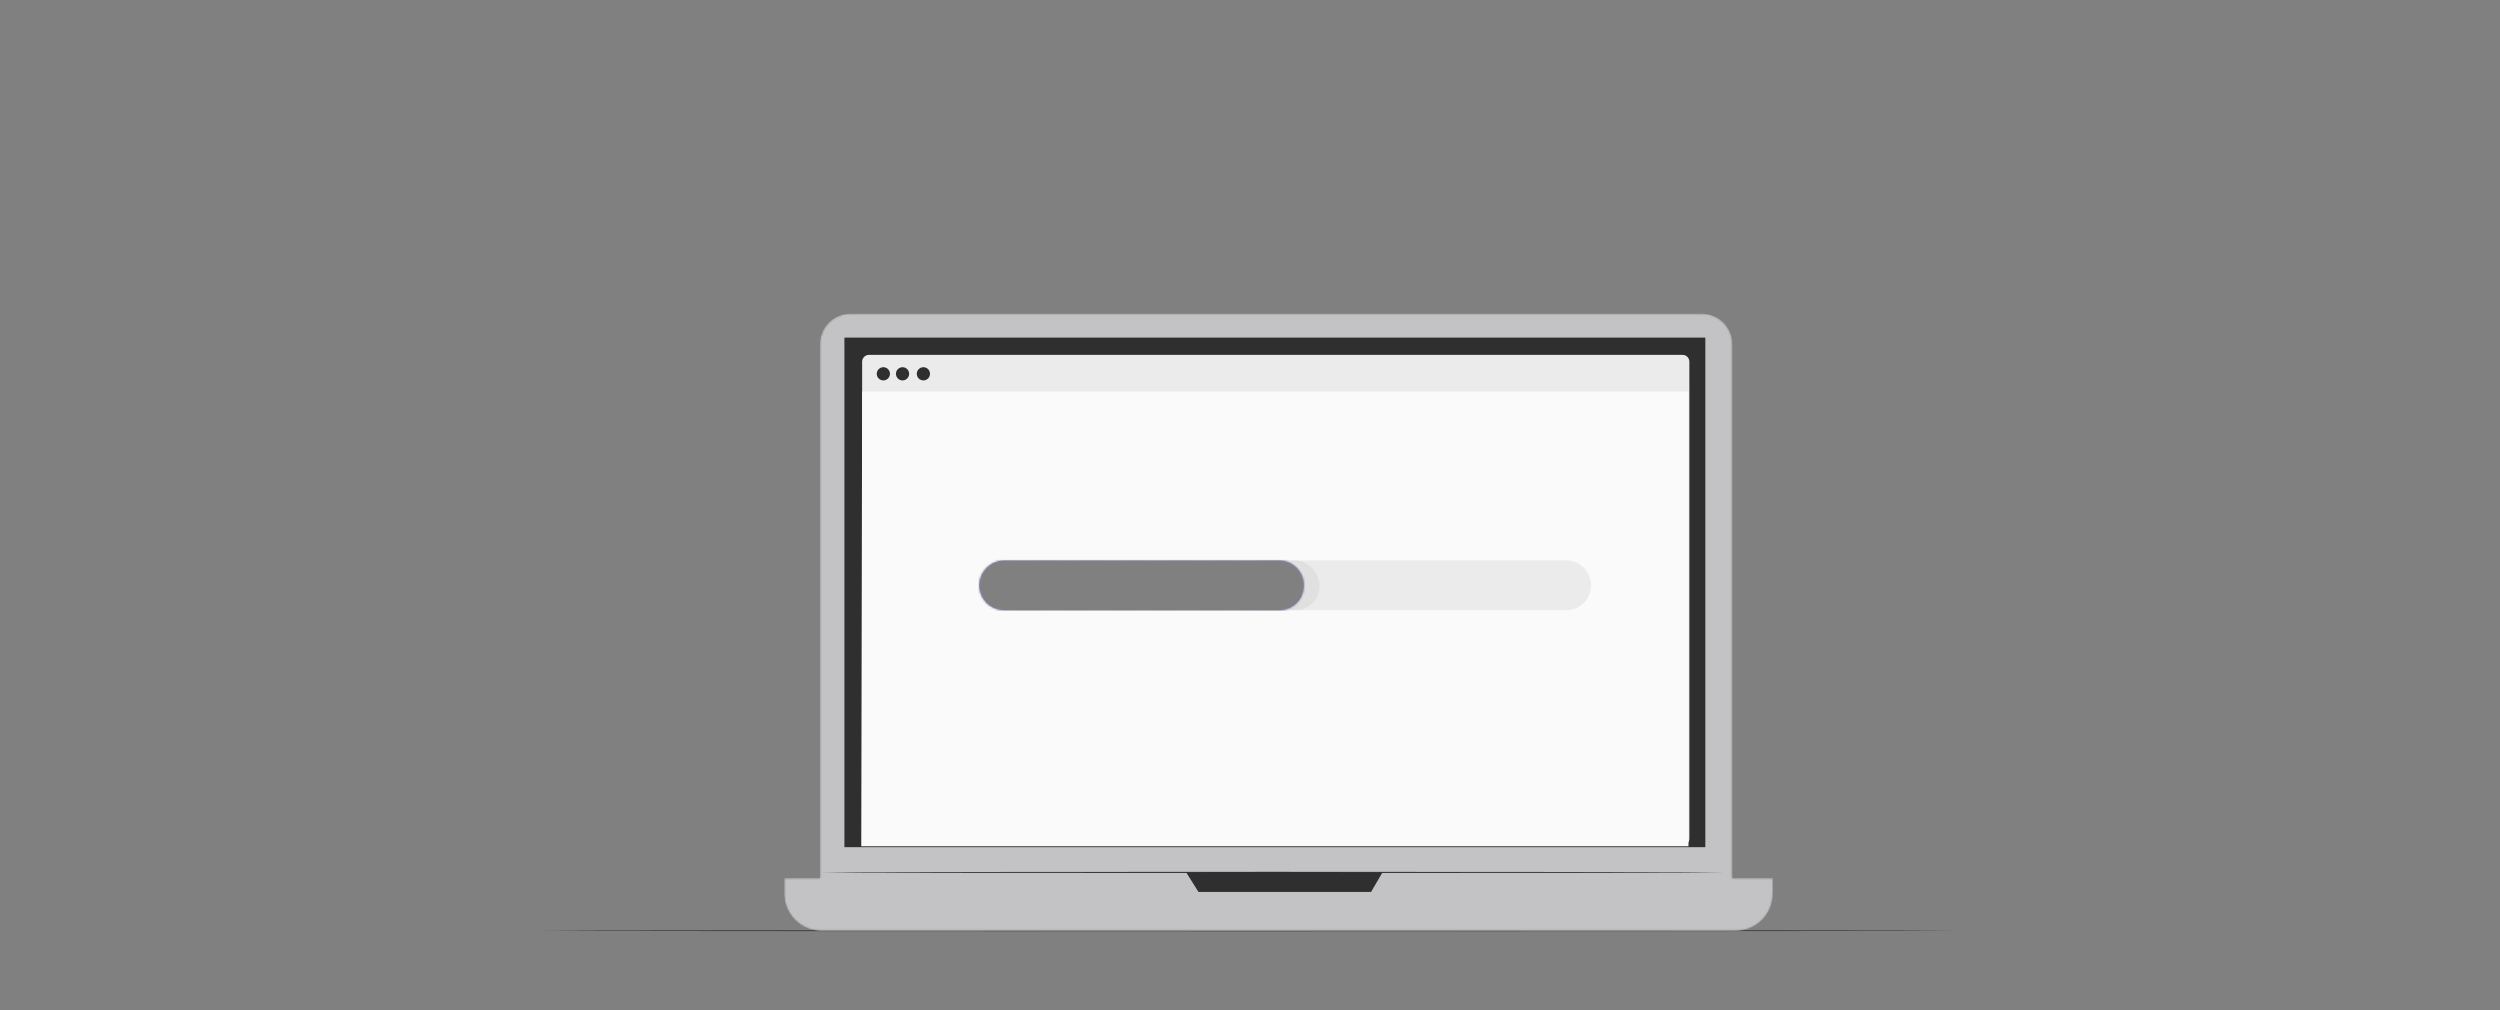 <?xml version="1.0" encoding="UTF-8"?> <svg xmlns="http://www.w3.org/2000/svg" width="1200" height="485" viewBox="0 0 1200 485" fill="none"><rect x="0" y="0" width="1200" height="485" fill="#808080" stroke="none"/><path d="M939.037 446.741C939.037 446.885 787.017 447.001 599.534 447.001C411.987 447.001 260 446.884 260 446.741C260 446.598 411.987 446.48 599.534 446.48C787.017 446.48 939.037 446.597 939.037 446.741Z" fill="#2F2F2F"></path><mask id="mask0_12570_874" style="mask-type:alpha" maskUnits="userSpaceOnUse" x="376" y="150" width="475" height="297"><path fill-rule="evenodd" clip-rule="evenodd" d="M393.562 165.14V421.473H376.445V428.99C376.445 438.835 384.426 446.815 394.271 446.815H833.137C842.982 446.815 850.963 438.835 850.962 428.99V421.473H831.54V165.14C831.54 157.083 825.008 150.551 816.951 150.551H408.152C400.094 150.551 393.562 157.083 393.562 165.14ZM482 269C475.373 269 470 274.373 470 281C470 287.627 475.373 293 482 293H614C620.627 293 626 287.627 626 281C626 274.373 620.627 269 614 269H482Z" fill="#A41818"></path></mask><g mask="url(#mask0_12570_874)"><path d="M816.951 440.181H408.152C400.094 440.181 393.562 433.649 393.562 425.592V165.14C393.562 157.083 400.094 150.551 408.152 150.551H816.951C825.008 150.551 831.54 157.083 831.54 165.14V425.592C831.541 433.649 825.009 440.181 816.951 440.181Z" fill="#C3C3C5"></path><path d="M833.137 446.815H394.271C384.426 446.815 376.445 438.835 376.445 428.99V421.473H850.962V428.99C850.963 438.835 842.982 446.815 833.137 446.815Z" fill="#C3C3C5"></path><path d="M818.561 162.053H405.32V406.642H818.561V162.053Z" fill="#2F2F2F"></path><path d="M569.375 418.756L575.263 428.121H658.119L663.588 418.756H569.375Z" fill="#2F2F2F"></path><path d="M807.618 405.861H417.106C415.295 405.861 413.828 404.393 413.828 402.583V173.614C413.828 171.803 415.295 170.336 417.106 170.336H807.618C809.428 170.336 810.895 171.803 810.895 173.614V402.585C810.895 404.394 809.428 405.861 807.618 405.861Z" fill="#EBEBEB"></path><path d="M810.473 406.203H413.406L413.831 187.934H810.473V406.203Z" fill="#FAFAFA"></path><path d="M446.396 179.431C446.396 181.182 444.976 182.601 443.226 182.601C441.474 182.601 440.055 181.181 440.055 179.431C440.055 177.679 441.474 176.26 443.226 176.26C444.976 176.26 446.396 177.679 446.396 179.431Z" fill="#2F2F2F"></path><path d="M427.179 179.431C427.179 181.182 425.759 182.601 424.007 182.601C422.256 182.601 420.836 181.181 420.836 179.431C420.836 177.679 422.256 176.26 424.007 176.26C425.759 176.26 427.179 177.679 427.179 179.431Z" fill="#2F2F2F"></path><path d="M436.396 179.431C436.396 181.182 434.977 182.601 433.226 182.601C431.474 182.601 430.055 181.181 430.055 179.431C430.055 177.679 431.475 176.26 433.226 176.26C434.977 176.26 436.396 177.679 436.396 179.431Z" fill="#2F2F2F"></path><path d="M827.776 418.758C827.776 418.915 730.566 419.041 610.68 419.041C490.751 419.041 393.562 418.914 393.562 418.758C393.562 418.602 490.752 418.475 610.68 418.475C730.566 418.475 827.776 418.602 827.776 418.758Z" fill="#2F2F2F"></path><path d="M751.768 292.908H481.954C475.352 292.908 470 287.555 470 280.954C470 274.352 475.352 269 481.954 269H751.768C758.37 269 763.722 274.352 763.722 280.954C763.721 287.556 758.37 292.908 751.768 292.908Z" fill="#EBEBEB"></path><path d="M621.359 292.908H606.899C600.232 292.908 594.828 287.503 594.828 280.837C594.828 274.171 599.999 269 606.665 269L621.368 269.062C628.034 269.062 633.43 274.699 633.43 281.365C633.429 288.032 628.025 292.908 621.359 292.908Z" fill="#E0E0E0"></path><mask id="mask1_12570_874" style="mask-type:luminance" maskUnits="userSpaceOnUse" x="470" y="269" width="156" height="24"><path d="M617.277 292.908H481.954C475.352 292.908 470 287.555 470 280.954C470 274.352 475.352 269 481.954 269H617.277C622.005 269 625.839 272.833 625.839 277.562V284.345C625.839 289.075 622.006 292.908 617.277 292.908Z" fill="white"></path></mask><g mask="url(#mask1_12570_874)"><path d="M613.886 292.908H481.954C475.352 292.908 470 287.555 470 280.954C470 274.352 475.352 269 481.954 269H613.886C620.488 269 625.839 274.352 625.839 280.954C625.839 287.556 620.488 292.908 613.886 292.908Z" fill="#8A53FF"></path></g><mask id="mask2_12570_874" style="mask-type:luminance" maskUnits="userSpaceOnUse" x="470" y="269" width="156" height="24"><path d="M617.277 292.908H481.954C475.352 292.908 470 287.555 470 280.954C470 274.352 475.352 269 481.954 269H617.277C622.005 269 625.839 272.833 625.839 277.562V284.345C625.839 289.075 622.006 292.908 617.277 292.908Z" fill="white"></path></mask><g mask="url(#mask2_12570_874)"><g opacity="0.2"><path d="M486.523 269L501.119 292.908H511.452L496.268 269H486.523Z" fill="white"></path></g></g><mask id="mask3_12570_874" style="mask-type:luminance" maskUnits="userSpaceOnUse" x="470" y="269" width="156" height="24"><path d="M617.277 292.908H481.954C475.352 292.908 470 287.555 470 280.954C470 274.352 475.352 269 481.954 269H617.277C622.005 269 625.839 272.833 625.839 277.562V284.345C625.839 289.075 622.006 292.908 617.277 292.908Z" fill="white"></path></mask><g mask="url(#mask3_12570_874)"><g opacity="0.2"><path d="M464.43 269L479.025 292.908H489.358L474.174 269H464.43Z" fill="white"></path></g></g><mask id="mask4_12570_874" style="mask-type:luminance" maskUnits="userSpaceOnUse" x="470" y="269" width="156" height="24"><path d="M617.277 292.908H481.954C475.352 292.908 470 287.555 470 280.954C470 274.352 475.352 269 481.954 269H617.277C622.005 269 625.839 272.833 625.839 277.562V284.345C625.839 289.075 622.006 292.908 617.277 292.908Z" fill="white"></path></mask><g mask="url(#mask4_12570_874)"><g opacity="0.2"><path d="M507.891 269L522.487 292.908H532.82L517.636 269H507.891Z" fill="white"></path></g></g><mask id="mask5_12570_874" style="mask-type:luminance" maskUnits="userSpaceOnUse" x="470" y="269" width="156" height="24"><path d="M617.277 292.908H481.954C475.352 292.908 470 287.555 470 280.954C470 274.352 475.352 269 481.954 269H617.277C622.005 269 625.839 272.833 625.839 277.562V284.345C625.839 289.075 622.006 292.908 617.277 292.908Z" fill="white"></path></mask><g mask="url(#mask5_12570_874)"><g opacity="0.2"><path d="M529.258 269L543.853 292.908H554.186L539.002 269H529.258Z" fill="white"></path></g></g><mask id="mask6_12570_874" style="mask-type:luminance" maskUnits="userSpaceOnUse" x="470" y="269" width="156" height="24"><path d="M617.277 292.908H481.954C475.352 292.908 470 287.555 470 280.954C470 274.352 475.352 269 481.954 269H617.277C622.005 269 625.839 272.833 625.839 277.562V284.345C625.839 289.075 622.006 292.908 617.277 292.908Z" fill="white"></path></mask><g mask="url(#mask6_12570_874)"><g opacity="0.2"><path d="M550.625 269L565.221 292.908H575.554L560.37 269H550.625Z" fill="white"></path></g></g><mask id="mask7_12570_874" style="mask-type:luminance" maskUnits="userSpaceOnUse" x="470" y="269" width="156" height="24"><path d="M617.277 292.908H481.954C475.352 292.908 470 287.555 470 280.954C470 274.352 475.352 269 481.954 269H617.277C622.005 269 625.839 272.833 625.839 277.562V284.345C625.839 289.075 622.006 292.908 617.277 292.908Z" fill="white"></path></mask><g mask="url(#mask7_12570_874)"><g opacity="0.2"><path d="M571.992 269L586.588 292.908H596.921L581.737 269H571.992Z" fill="white"></path></g></g><mask id="mask8_12570_874" style="mask-type:luminance" maskUnits="userSpaceOnUse" x="470" y="269" width="156" height="24"><path d="M617.277 292.908H481.954C475.352 292.908 470 287.555 470 280.954C470 274.352 475.352 269 481.954 269H617.277C622.005 269 625.839 272.833 625.839 277.562V284.345C625.839 289.075 622.006 292.908 617.277 292.908Z" fill="white"></path></mask><g mask="url(#mask8_12570_874)"><g opacity="0.2"><path d="M593.367 269L607.962 292.908H618.295L603.111 269H593.367Z" fill="white"></path></g></g><mask id="mask9_12570_874" style="mask-type:luminance" maskUnits="userSpaceOnUse" x="470" y="269" width="156" height="24"><path d="M617.277 292.908H481.954C475.352 292.908 470 287.555 470 280.954C470 274.352 475.352 269 481.954 269H617.277C622.005 269 625.839 272.833 625.839 277.562V284.345C625.839 289.075 622.006 292.908 617.277 292.908Z" fill="white"></path></mask><g mask="url(#mask9_12570_874)"><g opacity="0.2"><path d="M614.734 269L629.331 292.908H639.663L624.479 269H614.734Z" fill="white"></path></g></g></g></svg> 